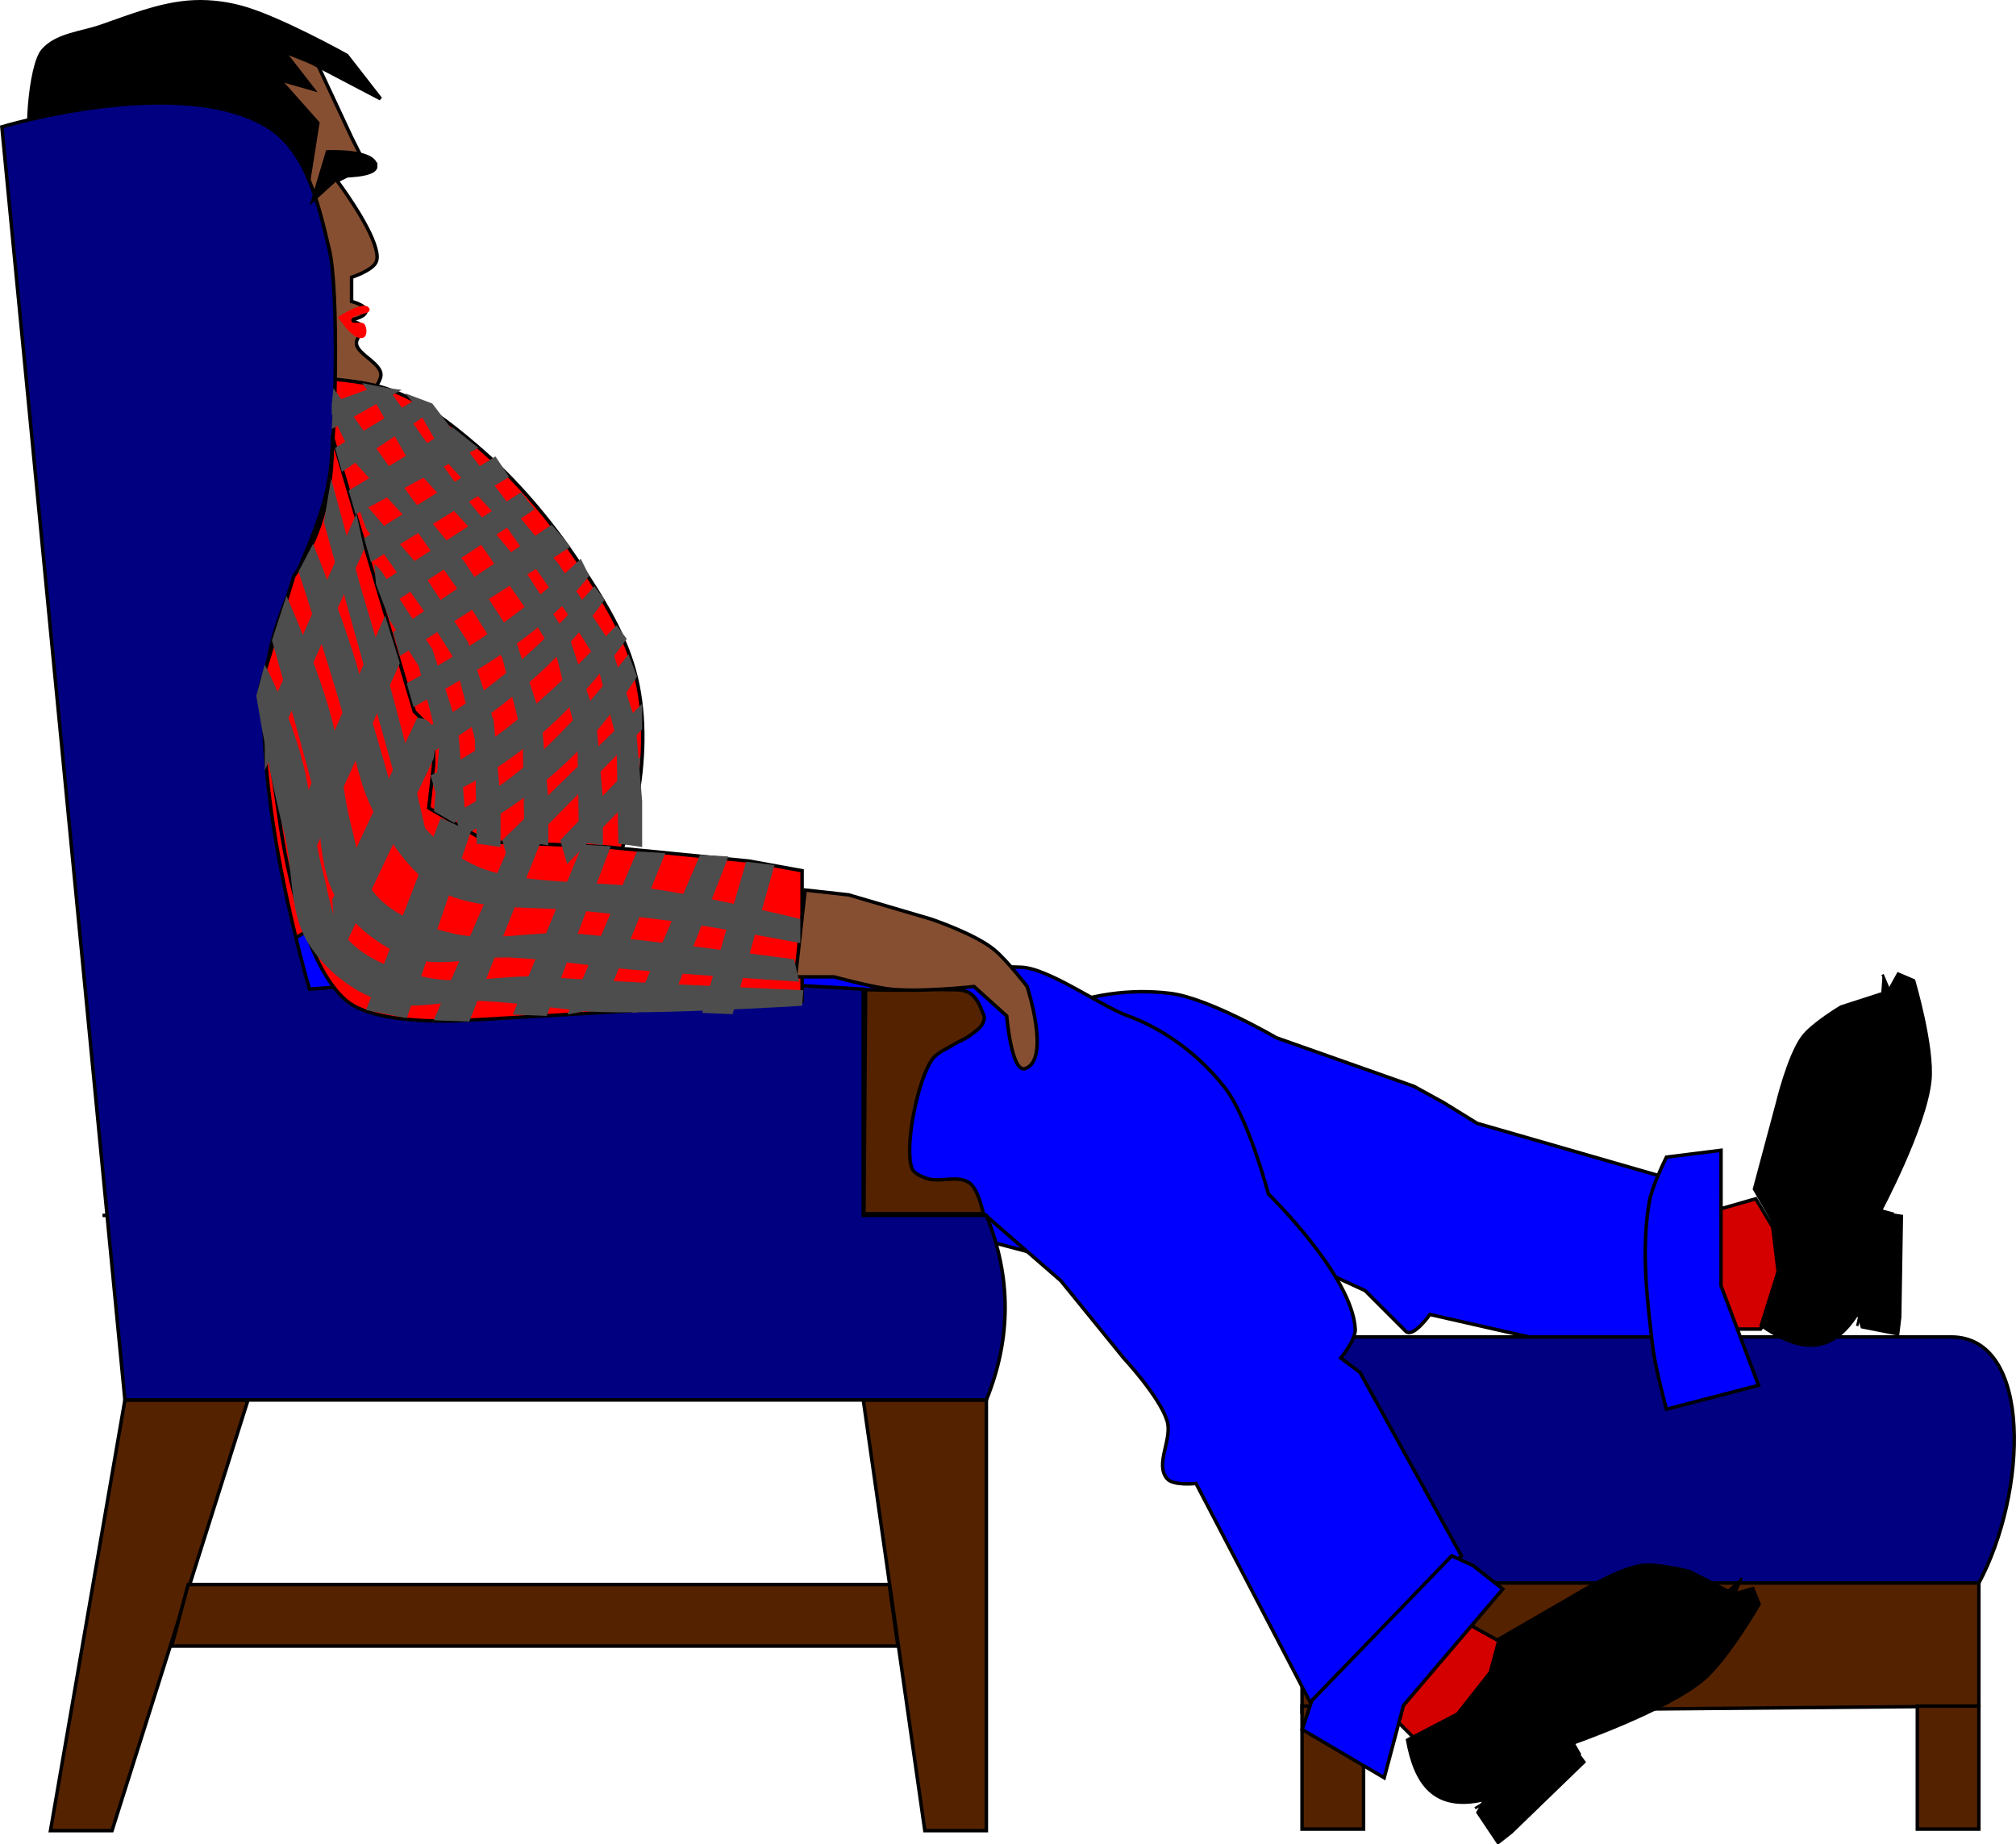 <?xml version="1.0" encoding="UTF-8" standalone="no"?>
<!-- Created with Inkscape (http://www.inkscape.org/) -->

<svg
   xmlns:dc="http://purl.org/dc/elements/1.1/"
   xmlns:cc="http://creativecommons.org/ns#"
   xmlns:rdf="http://www.w3.org/1999/02/22-rdf-syntax-ns#"
   xmlns:svg="http://www.w3.org/2000/svg"
   xmlns="http://www.w3.org/2000/svg"
   xmlns:sodipodi="http://sodipodi.sourceforge.net/DTD/sodipodi-0.dtd"
   xmlns:inkscape="http://www.inkscape.org/namespaces/inkscape"
   height="149.889mm"
   width="163.82mm"
   viewBox="0 0 580.464 531.102"
   id="svg2"
   version="1.1"
   inkscape:version="0.91 r13725"
   sodipodi:docname="maninchair.svg"
   inkscape:export-filename="/home/algot/Documents/runeman.org/clipart/maninchair.png"
   inkscape:export-xdpi="46.514523"
   inkscape:export-ydpi="46.514523">
  <title
     id="title3353">Man in Chair</title>
  <defs
     id="defs8" />
  <sodipodi:namedview
     pagecolor="#ffffff"
     bordercolor="#666666"
     borderopacity="1"
     objecttolerance="10"
     gridtolerance="10"
     guidetolerance="10"
     inkscape:pageopacity="0"
     inkscape:pageshadow="2"
     inkscape:window-width="1366"
     inkscape:window-height="712"
     id="namedview6"
     showgrid="false"
     showguides="true"
     inkscape:guide-bbox="true"
     inkscape:zoom="0.35988847"
     inkscape:cx="-429.77465"
     inkscape:cy="113.58976"
     inkscape:window-x="0"
     inkscape:window-y="0"
     inkscape:window-maximized="1"
     inkscape:current-layer="svg2"
     fit-margin-top="0"
     fit-margin-left="0"
     fit-margin-right="0"
     fit-margin-bottom="0">
    <inkscape:grid
       type="xygrid"
       id="grid3140"
       originx="-176.628"
       originy="-350.388" />
  </sodipodi:namedview>
  <path
     style="fill:#874f31;fill-opacity:1;fill-rule:evenodd;stroke:#000000;stroke-width:1px;stroke-linecap:butt;stroke-linejoin:miter;stroke-opacity:1"
     d="m 91.51,18.723 9.725,20.84 4.168,8.336 -8.336,4.168 c 0,0 9.198,12.233 11.115,19.45 0.357,1.343 0.685,2.959 0,4.168 -1.33,2.35 -6.947,4.168 -6.947,4.168 l 0,6.947 c 0,0 4.272,1.112 4.168,2.779 -0.129,2.067 -5.557,2.779 -5.557,2.779 0,0 3.312,0.201 4.168,1.389 1.083,1.503 -1.521,3.362 -1.389,5.21 0.232,3.266 8.063,5.901 6.947,9.725 -3.218,11.02 -31.954,12.851 -31.954,12.851 l -6.947,-93.084 0,-18.061 z"
     id="path3324"
     inkscape:connector-curvature="0"
     sodipodi:nodetypes="ccccssccscssscccc" />
  <path
     style="fill:#000000;fill-rule:evenodd;stroke:#000000;stroke-width:1px;stroke-linecap:butt;stroke-linejoin:miter;stroke-opacity:1"
     d="m 9.541,46.509 c -2.639,-5.084 -0.957,-27.612 2.779,-31.954 3.927,-4.564 10.982,-4.979 16.672,-6.947 8.177,-2.827 16.391,-6.168 25.008,-6.947 5.094,-0.46 10.337,0.081 15.283,1.389 10.819,2.862 30.565,13.893 30.565,13.893 l 9.725,12.504 -29.176,-15.283 9.725,12.504 -9.725,-2.779 11.115,12.504 -4.168,26.397 c 0,0 -64.768,9.832 -77.802,-15.283 z"
     id="path3322"
     inkscape:connector-curvature="0"
     sodipodi:nodetypes="ssssscccccccs" />
  <path
     style="fill:#ff0000;fill-rule:evenodd;stroke:#000000;stroke-width:1px;stroke-linecap:butt;stroke-linejoin:miter;stroke-opacity:1"
     d="m 170.702,263.243 c 0,0 10.383,-20.715 12.504,-31.954 2.233,-11.832 2.766,-24.404 0,-36.122 -2.855,-12.094 -9.745,-23.027 -16.672,-33.344 -8.232,-12.262 -17.953,-23.743 -29.176,-33.344 -7.908,-6.765 -16.484,-13.503 -26.397,-16.672 -15.905,-5.084 -50.016,-2.779 -50.016,-2.779 l -13.893,88.916 9.725,101.42 79.191,6.947 37.512,-11.115 2.779,-31.954 z"
     id="path3215"
     inkscape:connector-curvature="0"
     sodipodi:nodetypes="csssssccccccc" />
  <path
     style="fill:#d40000;fill-rule:evenodd;stroke:#000000;stroke-width:1px;stroke-linecap:butt;stroke-linejoin:miter;stroke-opacity:1"
     d="m 505.528,345.213 -19.45,5.557 5.557,31.954 15.283,0 11.115,-16.672 z"
     id="path3211"
     inkscape:connector-curvature="0" />
  <path
     sodipodi:nodetypes="ccsccccccssscccccc"
     inkscape:connector-curvature="0"
     id="path3201"
     d="m 480.477,394.132 -68.768,-15.613 c 0,0 -4.71,6.712 -6.877,4.912 l -11.789,-11.789 -21.613,-9.93 -28.49,-2.947 -42.243,2.947 -65.373,-17.411 17.132,-51.166 c 0,0 -15.889,59.865 32.21,13.876 5.7,-5.45 10.541,-12.373 17.683,-15.718 10.592,-4.961 23.09,-6.669 34.697,-5.225 10.924,1.359 30.454,12.771 30.454,12.771 l 39.633,13.992 8.504,4.674 9.655,5.964 57.961,16.701 z"
     style="fill:#0000ff;fill-rule:evenodd;stroke:#000000;stroke-width:1px;stroke-linecap:butt;stroke-linejoin:miter;stroke-opacity:1" />
  <g
     id="g3195"
     transform="translate(658.353,-153.589)">
    <path
       sodipodi:nodetypes="sccss"
       inkscape:connector-curvature="0"
       id="path3187"
       d="m -269.465,538.583 c -35.699,0 -21.128,49.026 -14,70.866 l 194.882,0 c 13.914,-25.941 15.674,-70.866 -8,-70.866 -62.866,0 -116.016,0 -172.882,0 z"
       style="fill:#000080;fill-rule:evenodd;stroke:#000000;stroke-width:1px;stroke-linecap:butt;stroke-linejoin:miter;stroke-opacity:1" />
    <path
       sodipodi:nodetypes="ccccc"
       inkscape:connector-curvature="0"
       id="path3189"
       d="m -283.465,609.449 0,37.15 194.882,-1.717 0,-35.433 z"
       style="fill:#552200;fill-rule:evenodd;stroke:#000000;stroke-width:1px;stroke-linecap:butt;stroke-linejoin:miter;stroke-opacity:1" />
    <path
       inkscape:connector-curvature="0"
       id="path3191"
       d="m -283.465,644.882 0,35.433 17.717,0 0,-35.433 z"
       style="fill:#552200;fill-rule:evenodd;stroke:#000000;stroke-width:1px;stroke-linecap:butt;stroke-linejoin:miter;stroke-opacity:1" />
    <path
       inkscape:connector-curvature="0"
       id="path3193"
       d="m -106.299,644.882 0,35.433 17.717,0 0,-35.433 -17.717,0 0,35.433 0,0 z"
       style="fill:#552200;fill-rule:evenodd;stroke:#000000;stroke-width:1px;stroke-linecap:butt;stroke-linejoin:miter;stroke-opacity:1" />
  </g>
  <path
     style="fill:#552200;fill-rule:evenodd;stroke:#000000;stroke-width:1px;stroke-linecap:butt;stroke-linejoin:miter;stroke-opacity:1"
     d="m 35.97,403.144 -21.433,124.016 17.717,0 39.15,-124.016 z"
     id="path3144"
     inkscape:connector-curvature="0"
     sodipodi:nodetypes="ccccc" />
  <path
     style="fill:#552200;fill-rule:evenodd;stroke:#000000;stroke-width:1px;stroke-linecap:butt;stroke-linejoin:miter;stroke-opacity:1"
     d="m 248.569,403.144 17.717,124.016 17.717,0 0,-124.016 z"
     id="path3146"
     inkscape:connector-curvature="0" />
  <path
     style="fill:#552200;fill-rule:evenodd;stroke:#000000;stroke-width:1px;stroke-linecap:butt;stroke-linejoin:miter;stroke-opacity:1"
     d="m 54.178,456.293 201.864,0 2.491,17.717 -209.09,0 z"
     id="path3148"
     inkscape:connector-curvature="0"
     sodipodi:nodetypes="ccccc" />
  <path
     style="fill:none;fill-rule:evenodd;stroke:#000000;stroke-width:1px;stroke-linecap:butt;stroke-linejoin:miter;stroke-opacity:1"
     d="m 284.002,349.994 -248.031,0 -6.456,0"
     id="path3152"
     inkscape:connector-curvature="0"
     sodipodi:nodetypes="ccc" />
  <path
     style="fill:none;fill-rule:evenodd;stroke:#000000;stroke-width:1px;stroke-linecap:butt;stroke-linejoin:miter;stroke-opacity:1"
     d="m 384.657,392.45 -19.45,22.229 -20.84,12.504"
     id="path3185"
     inkscape:connector-curvature="0" />
  <path
     inkscape:connector-curvature="0"
     id="path3213"
     d="m 433.101,473.403 -17.683,-9.824 -18.666,26.525 10.806,10.806 19.648,-3.93 z"
     style="fill:#d40000;fill-rule:evenodd;stroke:#000000;stroke-width:1px;stroke-linecap:butt;stroke-linejoin:miter;stroke-opacity:1" />
  <g
     id="g3177"
     transform="matrix(0.695,0.186,-0.186,0.695,141.91,-69.713)"
     style="fill:#000000">
    <path
       sodipodi:nodetypes="cccsccccsccccccccc"
       inkscape:connector-curvature="0"
       id="path3173"
       d="m 608.522,696.696 20.84,-34.733 -6.947,-5.557 c 0,0 32.983,-22.342 44.289,-38.234 7.361,-10.346 14.062,-35.4 14.062,-35.4 l -4.168,-5.557 -6.947,4.168 -19.45,-4.168 c 0,0 -13.449,0.155 -19.45,2.779 -8.748,3.824 -22.229,18.061 -22.229,18.061 l -25.008,25.008 0,13.893 -8.336,19.45 -16.672,15.283 c 7.424,15.866 17.648,25.201 36.122,15.283 l -1.389,5.557 11.115,9.725 z"
       style="fill:#000000;fill-rule:evenodd;stroke:#000000;stroke-width:1px;stroke-linecap:butt;stroke-linejoin:miter;stroke-opacity:1" />
    <path
       inkscape:connector-curvature="0"
       id="path3175"
       d="m 671.041,574.436 -2.779,22.229 -16.672,18.061 -30.565,27.786 -2.779,8.336 8.336,8.336 -5.557,2.779 -29.176,29.176"
       style="fill:#000000;fill-rule:evenodd;stroke:#000000;stroke-width:1px;stroke-linecap:butt;stroke-linejoin:miter;stroke-opacity:1" />
  </g>
  <g
     style="fill:#000000"
     transform="matrix(0.623,-0.36,0.36,0.623,-82.808,164.319)"
     id="g3203">
    <path
       style="fill:#000000;fill-rule:evenodd;stroke:#000000;stroke-width:1px;stroke-linecap:butt;stroke-linejoin:miter;stroke-opacity:1"
       d="m 608.522,696.696 20.84,-34.733 -6.947,-5.557 c 0,0 32.848,-20.348 43.891,-35.612 7.948,-10.986 14.46,-38.021 14.46,-38.021 l -4.168,-5.557 -6.947,4.168 -19.45,-4.168 c 0,0 -13.449,0.155 -19.45,2.779 -8.748,3.824 -22.229,18.061 -22.229,18.061 l -25.008,25.008 0,13.893 -8.336,19.45 -16.672,15.283 c 7.424,15.866 17.648,25.201 36.122,15.283 l -1.389,5.557 11.115,9.725 z"
       id="path3205"
       inkscape:connector-curvature="0"
       sodipodi:nodetypes="cccsccccsccccccccc" />
    <path
       style="fill:#000000;fill-rule:evenodd;stroke:#000000;stroke-width:1px;stroke-linecap:butt;stroke-linejoin:miter;stroke-opacity:1"
       d="m 671.041,574.436 -2.779,22.229 -16.672,18.061 -30.565,27.786 -2.779,8.336 8.336,8.336 -5.557,2.779 -29.176,29.176"
       id="path3207"
       inkscape:connector-curvature="0" />
  </g>
  <path
     inkscape:connector-curvature="0"
     id="path3209"
     d="m 495.532,331.248 -15.718,1.965 c 0,0 -4.132,8.277 -4.912,12.771 -2.393,13.785 -0.692,28.071 0.982,41.961 0.73,6.052 3.93,17.859 3.93,17.859 l 26.525,-6.877 -10.806,-28.666 z"
     style="fill:#0000ff;fill-rule:evenodd;stroke:#000000;stroke-width:1px;stroke-linecap:butt;stroke-linejoin:miter;stroke-opacity:1"
     sodipodi:nodetypes="ccsscccc" />
  <path
     style="fill:#0000ff;fill-rule:evenodd;stroke:#000000;stroke-width:1px;stroke-linecap:butt;stroke-linejoin:miter;stroke-opacity:1"
     d="m 377.71,491.092 -33.344,-63.909 c 0,0 -6.515,0.76 -8.336,-1.389 -3.592,-4.24 1.657,-11.367 0,-16.672 -2.183,-6.989 -12.504,-18.061 -12.504,-18.061 l -18.061,-22.229 -31.954,-27.786 -129.207,1.389 c -68.833,-43.309 -113.238,-81.641 15.283,-84.748 0,0 67.792,19.348 134.321,20.84 7.884,0.177 23.15,11.209 30.565,13.893 10.998,3.981 21.043,11.611 28.229,20.84 6.763,8.685 12.504,30.565 12.504,30.565 0,0 24.178,23.508 25.008,38.901 0.167,3.102 -4.168,8.336 -4.168,8.336 l 5.557,4.168 29.176,52.794 z"
     id="path3183"
     inkscape:connector-curvature="0"
     sodipodi:nodetypes="ccsscccccssscscccc" />
  <path
     style="fill:#0000ff;fill-rule:evenodd;stroke:#000000;stroke-width:1px;stroke-linecap:butt;stroke-linejoin:miter;stroke-opacity:1"
     d="m 432.693,457.594 -8.574,-6.778 -6.118,-2.793 -40.29,41.68 -2.779,8.336 23.618,13.893 5.557,-20.84 z"
     id="path3181"
     inkscape:connector-curvature="0"
     sodipodi:nodetypes="cccccccc" />
  <path
     style="fill:#000080;fill-rule:evenodd;stroke:#000000;stroke-width:1px;stroke-linecap:butt;stroke-linejoin:miter;stroke-opacity:1"
     d="m 0.537,36.53 c 0,0 51.465,-15.524 76.583,0 11.233,6.942 14.683,22.581 17.717,35.433 2.714,11.495 1.892,53.775 0,65.433 -2.991,18.434 -14.725,34.716 -17.717,53.15 -5.676,34.976 12,94.299 12,94.299 53.15,-4.548 106.299,-3.266 159.449,0 l 0,65.15 35.433,0 c 7.233,17.717 7.175,35.433 0,53.15 l -248.031,0 z"
     id="path3142"
     inkscape:connector-curvature="0"
     sodipodi:nodetypes="cssssccccccc" />
  <path
     style="fill:#ff0000;fill-rule:evenodd;stroke:#000000;stroke-width:1px;stroke-linecap:butt;stroke-linejoin:miter;stroke-opacity:1"
     d="m 95.678,125.701 23.618,79.191 5.557,5.557 0,9.725 -1.389,12.504 16.672,9.725 33.344,1.389 42.183,4.168 15.283,2.779 0,37.512 -96.367,5.557 c 0,0 -25.677,1.89 -34.733,-5.557 -14.485,-11.912 -19.45,-52.794 -19.45,-52.794 l -5.557,-37.512 9.725,-31.954 c 7.01,-10.125 11.497,-22.773 11.115,-40.29 z"
     id="path3217"
     inkscape:connector-curvature="0"
     sodipodi:nodetypes="cccccccccccscccc" />
  <path
     style="fill:#552200;fill-rule:evenodd;stroke:#000000;stroke-width:1px;stroke-linecap:butt;stroke-linejoin:miter;stroke-opacity:1"
     d="m 249.241,284.964 c 0,0 8.53,0.366 12.771,0 3.808,-0.329 7.475,0.049 11.298,0.035 1.992,-0.007 4.21,-0.08 5.894,0.982 1.691,1.066 2.752,3.035 3.438,4.912 0.621,1.698 1.107,1.703 0.491,3.403 -0.631,1.742 -2.451,2.814 -3.93,3.93 -1.346,1.015 -2.989,1.566 -4.421,2.456 -2.198,1.367 -4.864,2.326 -6.386,4.421 -4.019,5.532 -8.032,24.662 -5.894,31.157 0.512,1.555 2.409,2.341 3.93,2.947 3.981,1.586 9.318,-1.064 12.771,1.474 2.599,1.91 3.93,8.842 3.93,8.842 l -34.384,0 z"
     id="path3150"
     inkscape:connector-curvature="0"
     sodipodi:nodetypes="csssssssssssccc" />
  <path
     style="fill:#874f31;fill-opacity:1;fill-rule:evenodd;stroke:#000000;stroke-width:1px;stroke-linecap:butt;stroke-linejoin:miter;stroke-opacity:1"
     d="m 231.832,256.297 12.504,1.389 23.618,6.947 c 0,0 12.749,4.235 18.384,8.911 3.669,3.045 9.403,10.539 9.403,10.539 0,0 6.894,21.123 -0.575,23.633 -3.935,1.322 -5.304,-15.143 -5.304,-15.143 l -9.403,-8.49 c 0,0 -16.552,1.84 -25.008,0.645 -5.746,-0.812 -15.283,-3.424 -15.283,-3.424 l -11.115,0 z"
     id="path3219"
     inkscape:connector-curvature="0"
     sodipodi:nodetypes="cccscsccsccc" />
  <path
     style="fill:#4d4d4d;fill-rule:evenodd;stroke:none;stroke-width:1px;stroke-linecap:butt;stroke-linejoin:miter;stroke-opacity:1"
     d="m 90.121,156.613 c 0,0 10.22,24.965 13.893,39.596 2.521,10.044 5.659,19.52 8.336,29.523 1.779,6.651 4.837,6.93 9.403,12.082 5.494,6.2 13.184,11.667 21.247,13.571 11.268,2.66 23.68,2.556 35.224,3.438 18.22,1.393 52.219,9.81 52.219,9.81 l 0,6.947 c 0,0 -27.652,-5.362 -42.493,-7.031 -9.25,-1.04 -18.49,-2.315 -27.786,-2.779 -9.713,-0.484 -20.49,-0.219 -29.667,-3.438 -8.395,-2.945 -15.169,-11.567 -19.857,-19.128 -5.744,-9.264 -6.65,-14.039 -9.403,-24.586 -4.402,-16.868 -15.283,-50.015 -15.283,-50.015 z"
     id="path3262"
     inkscape:connector-curvature="0"
     sodipodi:nodetypes="csssssccssssscc" />
  <path
     sodipodi:nodetypes="csssssccssssscc"
     inkscape:connector-curvature="0"
     id="path3264"
     d="m 82.48,171.548 c 0,0 9.526,21.491 13.199,36.122 2.521,10.044 2.881,20.562 5.557,30.565 1.779,6.651 2.381,14.298 6.947,19.45 5.494,6.2 14.166,9.211 22.229,11.115 11.268,2.66 23.189,-0.883 34.733,0 18.22,1.393 63.502,7.438 63.502,7.438 l 1.474,6.455 c 0,0 -40.409,-2.499 -55.25,-4.168 -9.25,-1.04 -18.49,-2.315 -27.786,-2.779 -9.713,-0.484 -19.999,3.219 -29.176,0 -8.395,-2.945 -16.152,-9.111 -20.84,-16.672 -5.744,-9.264 -4.194,-21.407 -6.947,-31.954 -4.402,-16.868 -11.809,-42.722 -11.809,-42.722 z"
     style="fill:#4d4d4d;fill-rule:evenodd;stroke:none;stroke-width:1px;stroke-linecap:butt;stroke-linejoin:miter;stroke-opacity:1" />
  <path
     style="fill:#4d4d4d;fill-rule:evenodd;stroke:none;stroke-width:1px;stroke-linecap:butt;stroke-linejoin:miter;stroke-opacity:1"
     d="m 76.228,191.346 c 0,0 7.442,14.198 11.115,28.828 2.521,10.044 2.881,20.562 5.557,30.565 1.779,6.651 2.381,14.298 6.947,19.45 5.494,6.2 14.166,9.211 22.229,11.115 11.268,2.66 23.189,-0.883 34.733,0 18.22,1.393 74.491,3.845 74.491,3.845 l -0.352,4.491 c 0,0 -49.573,3.059 -64.414,1.389 -9.25,-1.04 -18.49,-2.315 -27.786,-2.779 -9.713,-0.484 -19.999,3.219 -29.176,0 -8.395,-2.945 -16.152,-9.111 -20.84,-16.672 -5.744,-9.264 -4.194,-21.407 -6.947,-31.954 -4.402,-16.868 -7.989,-39.248 -7.989,-39.248 z"
     id="path3266"
     inkscape:connector-curvature="0"
     sodipodi:nodetypes="csssssccssssscc" />
  <path
     style="fill:#4d4d4d;fill-rule:evenodd;stroke:none;stroke-width:1px;stroke-linecap:butt;stroke-linejoin:miter;stroke-opacity:1"
     d="m 102.625,147.93 -26.397,59.741 0,14.241 28.625,-63.73 z"
     id="path3268"
     inkscape:connector-curvature="0"
     sodipodi:nodetypes="ccccc" />
  <path
     sodipodi:nodetypes="ccccc"
     inkscape:connector-curvature="0"
     id="path3270"
     d="m 110.877,177.274 -24.923,56.794 1.389,18.061 27.786,-61.13 z"
     style="fill:#4d4d4d;fill-rule:evenodd;stroke:none;stroke-width:1px;stroke-linecap:butt;stroke-linejoin:miter;stroke-opacity:1" />
  <path
     style="fill:#4d4d4d;fill-rule:evenodd;stroke:none;stroke-width:1px;stroke-linecap:butt;stroke-linejoin:miter;stroke-opacity:1"
     d="m 120.111,206.702 -24.432,52.373 1.389,18.061 27.786,-58.674 c 1.23,-6.731 0.549,-11.551 -4.743,-11.76 z"
     id="path3272"
     inkscape:connector-curvature="0"
     sodipodi:nodetypes="ccccc" />
  <path
     sodipodi:nodetypes="ccccc"
     inkscape:connector-curvature="0"
     id="path3274"
     d="m 126.889,235.541 -21.485,55.32 11.704,2.343 18.454,-53.762 z"
     style="fill:#4d4d4d;fill-rule:evenodd;stroke:none;stroke-width:1px;stroke-linecap:butt;stroke-linejoin:miter;stroke-opacity:1" />
  <path
     style="fill:#4d4d4d;fill-rule:evenodd;stroke:none;stroke-width:1px;stroke-linecap:butt;stroke-linejoin:miter;stroke-opacity:1"
     d="m 147.322,241.927 -22.467,51.882 10.231,0.378 20.418,-51.306 z"
     id="path3276"
     inkscape:connector-curvature="0"
     sodipodi:nodetypes="ccccc" />
  <path
     sodipodi:nodetypes="ccccc"
     inkscape:connector-curvature="0"
     id="path3278"
     d="m 167.67,243.232 -20.011,48.934 9.74,0.378 18.454,-48.85 z"
     style="fill:#4d4d4d;fill-rule:evenodd;stroke:none;stroke-width:1px;stroke-linecap:butt;stroke-linejoin:miter;stroke-opacity:1" />
  <path
     style="fill:#4d4d4d;fill-rule:evenodd;stroke:none;stroke-width:1px;stroke-linecap:butt;stroke-linejoin:miter;stroke-opacity:1"
     d="m 183.389,245.196 -20.011,46.97 10.231,-2.078 17.962,-44.429 z"
     id="path3282"
     inkscape:connector-curvature="0"
     sodipodi:nodetypes="ccccc" />
  <path
     sodipodi:nodetypes="ccccc"
     inkscape:connector-curvature="0"
     id="path3284"
     d="m 201.563,246.179 -19.52,45.496 10.722,-1.587 16.98,-43.447 z"
     style="fill:#4d4d4d;fill-rule:evenodd;stroke:none;stroke-width:1px;stroke-linecap:butt;stroke-linejoin:miter;stroke-opacity:1" />
  <path
     style="fill:#4d4d4d;fill-rule:evenodd;stroke:none;stroke-width:1px;stroke-linecap:butt;stroke-linejoin:miter;stroke-opacity:1"
     d="m 214.825,248.144 -12.643,43.531 8.757,0.378 12.068,-42.956 z"
     id="path3286"
     inkscape:connector-curvature="0"
     sodipodi:nodetypes="ccccc" />
  <path
     style="fill:#4d4d4d;fill-rule:evenodd;stroke:none;stroke-width:1px;stroke-linecap:butt;stroke-linejoin:miter;stroke-opacity:1"
     d="m 108.267,116.203 -3.93,-5.894 7.368,1.474 23.086,32.419 14.736,17.683 14.736,22.595 7.368,22.595 1.965,23.086 0,13.262 -6.877,-0.982 -0.491,-29.963 -5.894,-23.086 -8.35,-13.262 -17.192,-24.56 -16.701,-18.174 z"
     id="path3288"
     inkscape:connector-curvature="0" />
  <path
     inkscape:connector-curvature="0"
     id="path3290"
     d="m 119.565,116.694 -2.947,-3.438 7.859,2.947 21.613,28.49 14.736,17.683 14.736,22.595 7.368,22.595 1.965,23.086 0,13.262 -6.877,-0.982 -0.491,-29.963 -5.894,-23.086 -8.35,-13.262 -17.192,-24.56 -16.701,-18.174 z"
     style="fill:#4d4d4d;fill-rule:evenodd;stroke:none;stroke-width:1px;stroke-linecap:butt;stroke-linejoin:miter;stroke-opacity:1"
     sodipodi:nodetypes="cccccccccccccccc" />
  <path
     style="fill:#4d4d4d;fill-rule:evenodd;stroke:none;stroke-width:1px;stroke-linecap:butt;stroke-linejoin:miter;stroke-opacity:1"
     d="m 95.496,119.15 0,-2.456 0.491,-4.912 23.086,32.419 14.736,17.683 14.736,22.595 7.368,22.595 1.965,23.086 0,13.262 -6.877,-0.982 -0.491,-29.963 -5.894,-23.086 -8.35,-13.262 -17.192,-24.56 -16.701,-18.174 z"
     id="path3292"
     inkscape:connector-curvature="0"
     sodipodi:nodetypes="cccccccccccccccc" />
  <path
     inkscape:connector-curvature="0"
     id="path3294"
     d="m 101.39,140.763 18.666,21.613 14.736,22.595 7.368,22.595 1.965,23.086 0,13.262 -6.877,-0.982 -0.491,-29.963 -5.894,-23.086 -8.35,-13.262 -17.192,-24.56 z"
     style="fill:#4d4d4d;fill-rule:evenodd;stroke:none;stroke-width:1px;stroke-linecap:butt;stroke-linejoin:miter;stroke-opacity:1"
     sodipodi:nodetypes="cccccccccccc" />
  <path
     style="fill:#4d4d4d;fill-rule:evenodd;stroke:none;stroke-width:1px;stroke-linecap:butt;stroke-linejoin:miter;stroke-opacity:1"
     d="m 107.776,162.376 1.965,1.965 14.736,22.595 7.368,22.595 1.965,23.086 -2.947,4.421 -5.894,-3.438 1.474,-18.666 -5.894,-23.086 -8.35,-13.262 -3.93,-10.315 z"
     id="path3296"
     inkscape:connector-curvature="0"
     sodipodi:nodetypes="cccccccccccc" />
  <path
     style="fill:#4d4d4d;fill-rule:evenodd;stroke:none;stroke-width:1px;stroke-linecap:butt;stroke-linejoin:miter;stroke-opacity:1"
     d="m 98.443,135.851 -1.965,-6.877 22.104,-13.262 5.403,2.947 z"
     id="path3298"
     inkscape:connector-curvature="0"
     sodipodi:nodetypes="ccccc" />
  <path
     sodipodi:nodetypes="ccccc"
     inkscape:connector-curvature="0"
     id="path3300"
     d="m 102.373,148.131 -1.965,-6.877 29.963,-18.174 7.368,5.894 z"
     style="fill:#4d4d4d;fill-rule:evenodd;stroke:none;stroke-width:1px;stroke-linecap:butt;stroke-linejoin:miter;stroke-opacity:1" />
  <path
     style="fill:#4d4d4d;fill-rule:evenodd;stroke:none;stroke-width:1px;stroke-linecap:butt;stroke-linejoin:miter;stroke-opacity:1"
     d="m 106.793,161.884 -1.965,-6.877 37.822,-23.578 3.93,5.894 z"
     id="path3302"
     inkscape:connector-curvature="0"
     sodipodi:nodetypes="ccccc" />
  <path
     sodipodi:nodetypes="ccccc"
     inkscape:connector-curvature="0"
     id="path3304"
     d="m 111.705,174.656 -1.965,-6.877 40.278,-26.034 3.93,4.912 z"
     style="fill:#4d4d4d;fill-rule:evenodd;stroke:none;stroke-width:1px;stroke-linecap:butt;stroke-linejoin:miter;stroke-opacity:1" />
  <path
     style="fill:#4d4d4d;fill-rule:evenodd;stroke:none;stroke-width:1px;stroke-linecap:butt;stroke-linejoin:miter;stroke-opacity:1"
     d="m 115.144,188.9 -1.965,-6.877 45.681,-30.946 5.403,6.386 z"
     id="path3306"
     inkscape:connector-curvature="0"
     sodipodi:nodetypes="ccccc" />
  <path
     sodipodi:nodetypes="ccccc"
     inkscape:connector-curvature="0"
     id="path3308"
     d="m 119.073,203.636 -1.965,-6.877 c 18.584,-10.069 35.446,-21.86 50.102,-35.857 l 2.456,4.912 c -13.368,16.978 -32.146,27.194 -50.593,37.822 z"
     style="fill:#4d4d4d;fill-rule:evenodd;stroke:none;stroke-width:1px;stroke-linecap:butt;stroke-linejoin:miter;stroke-opacity:1" />
  <path
     style="fill:#4d4d4d;fill-rule:evenodd;stroke:none;stroke-width:1px;stroke-linecap:butt;stroke-linejoin:miter;stroke-opacity:1"
     d="m 123.985,216.899 -1.965,-6.877 c 18.526,-10.165 34.515,-24.559 49.12,-41.261 l 2.947,3.93 c -13.73,19.193 -31.155,32.842 -50.102,44.208 z"
     id="path3310"
     inkscape:connector-curvature="0"
     sodipodi:nodetypes="ccccc" />
  <path
     sodipodi:nodetypes="ccccc"
     inkscape:connector-curvature="0"
     id="path3312"
     d="m 125.95,230.161 -1.965,-6.877 c 20.308,-9.487 37.1,-26.005 53.541,-43.225 l 2.947,3.93 c -15.174,20.792 -32.809,37.153 -54.523,46.173 z"
     style="fill:#4d4d4d;fill-rule:evenodd;stroke:none;stroke-width:1px;stroke-linecap:butt;stroke-linejoin:miter;stroke-opacity:1" />
  <path
     style="fill:#4d4d4d;fill-rule:evenodd;stroke:none;stroke-width:1px;stroke-linecap:butt;stroke-linejoin:miter;stroke-opacity:1"
     d="m 132.827,240.967 -1.965,-6.877 c 20.768,-10.347 35.788,-27.59 50.102,-45.681 l 2.456,6.386 c -13.325,21.054 -30.728,35.583 -50.593,46.173 z"
     id="path3314"
     inkscape:connector-curvature="0"
     sodipodi:nodetypes="ccccc" />
  <path
     sodipodi:nodetypes="ccccc"
     inkscape:connector-curvature="0"
     id="path3316"
     d="m 146.58,248.827 -1.965,-6.877 40.278,-39.296 0,7.368 z"
     style="fill:#4d4d4d;fill-rule:evenodd;stroke:none;stroke-width:1px;stroke-linecap:butt;stroke-linejoin:miter;stroke-opacity:1" />
  <path
     style="fill:#4d4d4d;fill-rule:evenodd;stroke:none;stroke-width:1px;stroke-linecap:butt;stroke-linejoin:miter;stroke-opacity:1"
     d="m 163.281,248.827 -1.965,-6.877 23.086,-24.069 -0.982,10.315 z"
     id="path3318"
     inkscape:connector-curvature="0"
     sodipodi:nodetypes="ccccc" />
  <path
     sodipodi:nodetypes="ccccc"
     inkscape:connector-curvature="0"
     id="path3320"
     d="m 95.496,123.571 0.491,-7.859 12.28,-4.421 7.368,0.982 z"
     style="fill:#4d4d4d;fill-rule:evenodd;stroke:none;stroke-width:1px;stroke-linecap:butt;stroke-linejoin:miter;stroke-opacity:1" />
  <path
     style="fill:#000000;fill-rule:evenodd;stroke:#000000;stroke-width:1px;stroke-linecap:butt;stroke-linejoin:miter;stroke-opacity:1"
     d="m 108.182,47.899 c -0.073,-4.834 -13.893,-4.168 -13.893,-4.168 l -4.168,13.893 7.641,-6.947 c 0,0 10.464,0.15 10.42,-2.779 z"
     id="path3326"
     inkscape:connector-curvature="0"
     sodipodi:nodetypes="scccs" />
  <path
     style="fill:#ff0000;fill-rule:evenodd;stroke:none;stroke-width:1px;stroke-linecap:butt;stroke-linejoin:miter;stroke-opacity:1"
     d="m 106.362,88.884 c -1.287,-2.839 -9.031,2.431 -9.031,2.431 0,0 4.413,7.122 7.294,5.905 1.178,-0.498 1.077,-2.77 0.347,-3.821 -0.753,-1.084 -3.609,0.261 -3.821,-1.042 -0.334,-2.06 6.071,-1.572 5.21,-3.473 z"
     id="path3328"
     inkscape:connector-curvature="0"
     sodipodi:nodetypes="scssss" />
  <path
     style="fill:#4d4d4d;fill-rule:evenodd;stroke:none;stroke-width:1px;stroke-linecap:butt;stroke-linejoin:miter;stroke-opacity:1"
     d="m 95.331,137.857 8.336,30.565 9.031,30.565 4.168,15.63 5.557,23.966 -5.557,-3.473 -23.618,-84.748 z"
     id="path3349"
     inkscape:connector-curvature="0" />
</svg>
